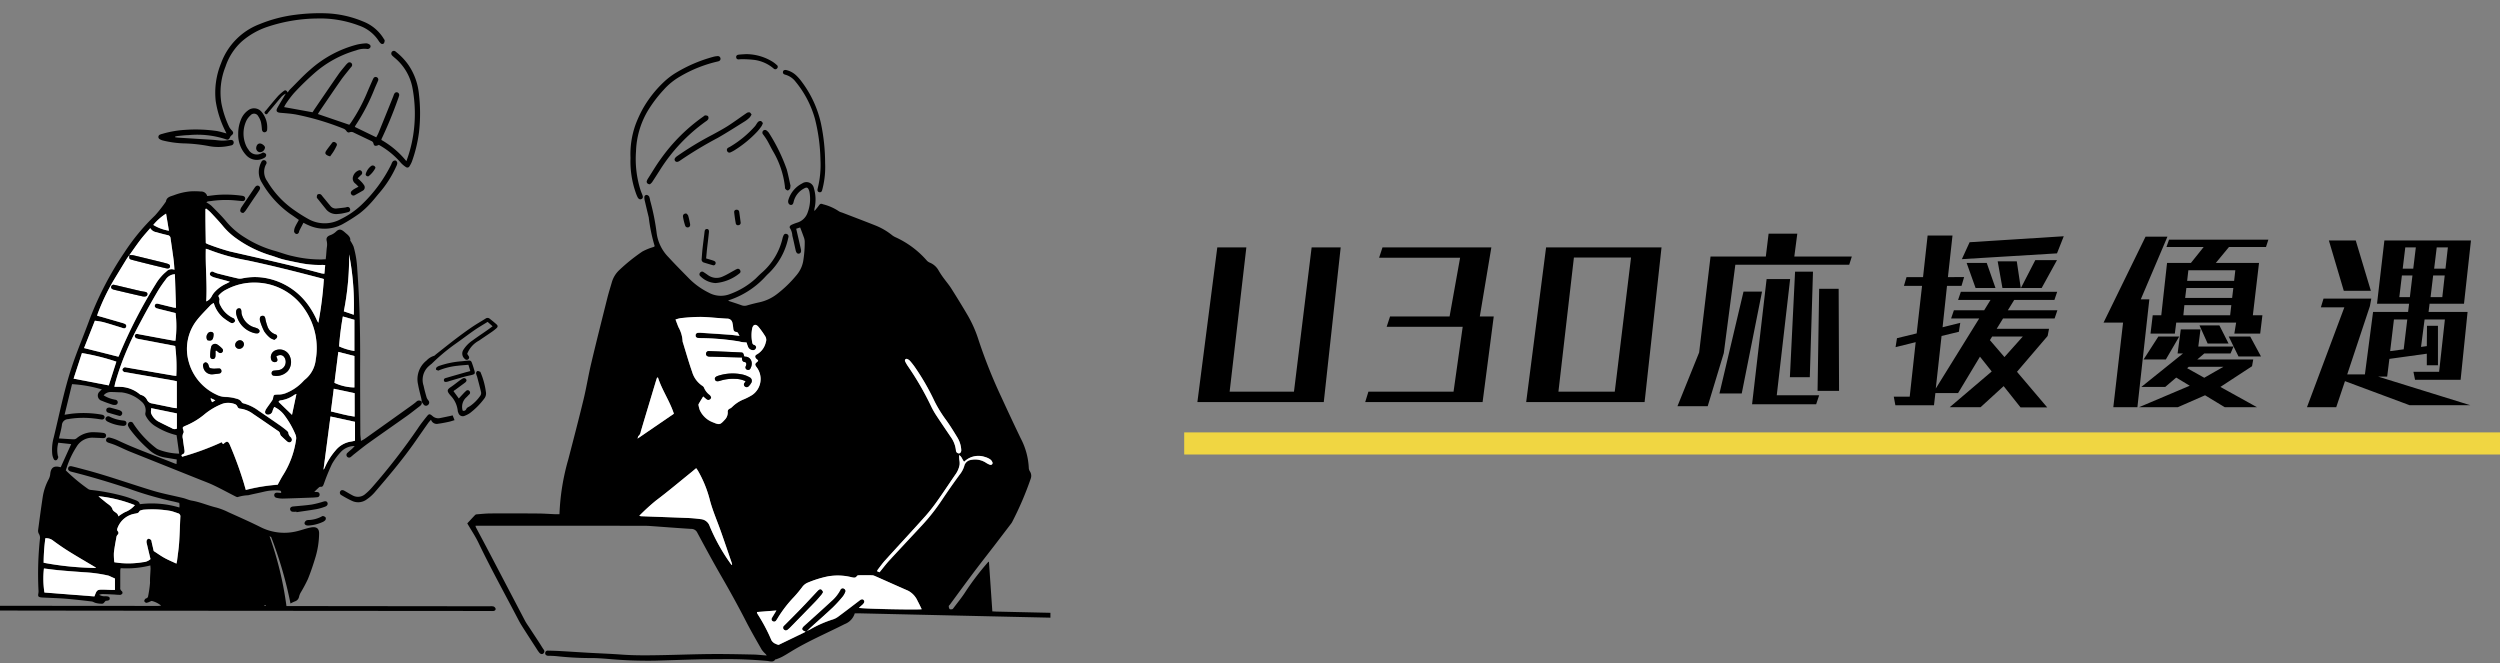 <svg xmlns="http://www.w3.org/2000/svg" xmlns:xlink="http://www.w3.org/1999/xlink" width="226.1" height="60" viewBox="0 0 226.1 60">
  <rect x="0" y="0" width="226.1" height="60" fill="#808080" stroke="none"/>
  <defs>
    <clipPath id="clip-path">
      <rect id="長方形_697" data-name="長方形 697" width="95" height="60" transform="translate(33 5742.622)" fill="#fff" stroke="#707070" stroke-width="1" opacity="0.353"/>
    </clipPath>
  </defs>
  <g id="グループ_2098" data-name="グループ 2098" transform="translate(-43.4 -4257.76)">
    <path id="パス_5201" data-name="パス 5201" d="M0,0H119" transform="translate(150.5 4297.866)" fill="none" stroke="#f0d642" stroke-width="2"/>
    <g id="グループ_2096" data-name="グループ 2096">
      <path id="パス_5200" data-name="パス 5200" d="M13.122.468l1.53-13.986H12.024l-1.6,13.05H4.608L6.12-13.518H3.492L1.692.468Zm14.364,0,1.008-7.74h-1.26l1.044-6.246H18.432l-.306.936h7.326L24.5-7.272H19.116l-.306.936h6.876L24.858-.468h-7.7l-.288.936Zm14.652,0,1.53-13.986H33.228L31.428.468Zm-2.7-.936H34.344l1.4-12.132h5.166ZM59.724-.54l-.036-9.234H57.924L57.78-.54ZM57.078-1.782l.288-9.54h-1.62l-.468,9.54ZM47.844.846,49.3-3.96l1.044-7.992h10.3l.234-.738h-5.2l.27-2.07H53.352L53.1-12.69h-5L47.07-4.014,45.108.846Zm9.81-.18.27-.81H54.09L55.3-10.656H53.172L51.858.666ZM50.922-.306l1.836-9.216H51.084L48.906-.306ZM79.434-12.978l.612-1.548-8.514.54-.7,1.53ZM78.048-9.846l1.386-2.52H77.472l-1.3,2.52Zm-1.89,0-.36-2.412H74.07L74.5-9.846Zm-2.286,0-.792-2.268H71.262l.81,2.268Zm4.68,10.8L75.816-2.268l2.772-3.24.126-.648H73.98l.576-.936h4.662l.252-.738H74.988l.576-.936H79.2l.252-.738H70.74l-.252.738h2.934l-.576.936H70.11l-.252.738H72.4L68.472-.756l.522-4.752,1.566-.378.126-.81-1.6.4.4-3.744h1.314l.234-.792H69.57l.414-3.762h-2.25l-.414,3.762H65.826l-.234.792H67.23l-.486,4.3-1.782.432-.126.81,1.818-.45-.54,4.932h-1.44l.144.774H68.31l.126-1.1h2.052l1.98-3.294L73.53-2.3l-.018.018L69.732.936h2.79L74.61-.972,76.14.954ZM74.682-3.6,73.368-5.13l.2-.324h2.772Zm23.13-2.124.2-1.656h-.864l.558-4.734H93.8l1.188-1.44h3.348l.216-.666H89.568l-.234.666H92.7l-1.152,1.44h-2.16L88.866-7.38h-.774l-.2,1.656h2.2l.126-.99h5.418l-.162.99Zm.072,2.07-.972-1.8H94.968l.882,1.8ZM94.95-4.824l-.828-1.638h-1.8l.738,1.638ZM97.524.936,94.212-.9l2.862-1.872.108-.612H92.124l.63-.54H95.13l.27-.63H92.214l.2-1.548H90.63l-.288,2.178h.486L87.066-.9h2.16l.99-.846,1.224.738L86.85.936h3.51l2.466-1.08L94.608.936Zm-10.818,0,1.08-9.756h-.774l2.412-5.67h-1.98l-3.8,7.776H85.41L84.528.936Zm2.574-4.32,1.206-2.07H88.6l-1.332,2.07Zm6.174-7.11H91.206l.108-.954h4.248Zm-.18,1.548H91.026l.108-.9h4.248Zm-.18,1.566h-4.23l.09-.918H95.2Zm-.612,4.662-1.728.99-1.548-.864.144-.126ZM107.82-9.594l-1.368-4.554h-2.43l1.35,4.554Zm9,10.35-8.352-2.592h.828l.2-1.6,3.384-.468v1.044h1.008V-6.426h-.99l-.018,1.836-.522.072L112.68-7h1.836l-.522,4.734h-2.322l.144.72h4.122l.63-6.138H113.04l.09-.738h3.114l.63-5.724h-7.83l-.666,5.724h2.9l-.09.738h-3.168l-.738,5.652h-1.6l2.052-6.174.126-.684h-4.32L103.3-8.1h2.124L102.042.936h2.646l.792-2.358L111.33.756Zm-2.25-12.348h-1.026l.234-1.926h1.008Zm-.288,2.574H113.22l.234-1.962H114.5Zm-2.628-2.574H110.7l.234-1.926h.954Zm-.306,2.574h-.954l.234-1.962h.954ZM110.79-4.3l-1.224.162L109.908-7h1.206Z" transform="translate(150 4293.653)"/>
      <g id="マスクグループ_16" data-name="マスクグループ 16" transform="translate(10.4 -1484.862)" clip-path="url(#clip-path)">
        <g id="グループ_2026" data-name="グループ 2026" transform="translate(24.383 5743.828)">
          <path id="パス_4874" data-name="パス 4874" d="M406.938,229.11a15.13,15.13,0,0,1-.54-2.608q-.184-.753-.36-1.509a1.224,1.224,0,0,1-.037-.325.2.2,0,0,1,.216-.2.328.328,0,0,1,.221.154,1.7,1.7,0,0,1,.086.351,20.346,20.346,0,0,1,.593,2.976,3.809,3.809,0,0,0,1.068,2.151c.608.664,1.245,1.3,1.875,1.945a6.627,6.627,0,0,0,1.758,1.26,2.266,2.266,0,0,0,1.968.113,6.93,6.93,0,0,0,2.29-1.392c.172-.17.34-.343.521-.5a5.881,5.881,0,0,0,1.9-3.133,1.284,1.284,0,0,1,.1-.278.211.211,0,0,1,.275-.115.229.229,0,0,1,.166.253.482.482,0,0,1-.023.1,6.235,6.235,0,0,1-1.753,3.19c-.155.139-.295.295-.438.447a7.758,7.758,0,0,1-3.105,1.976,1.56,1.56,0,0,0-.148.072c.422.14.823.265,1.218.409a.773.773,0,0,0,.509.012c.367-.107.74-.2,1.114-.282a3.979,3.979,0,0,0,1.559-.723,10.758,10.758,0,0,0,1.753-1.683,3.02,3.02,0,0,0,.24-.314,2.658,2.658,0,0,0,.423-1.128,10.5,10.5,0,0,0,.117-1.677,1.309,1.309,0,0,0-.089-.377c-.1-.277-.2-.549-.324-.866l-.357.118c.146.635.285,1.233.419,1.833.054.243,0,.372-.151.413s-.263-.062-.317-.295c-.1-.439-.189-.883-.3-1.319a1.489,1.489,0,0,0-.206-.677c-.087-.1-.016-.242.14-.313a4.426,4.426,0,0,1,.521-.2,1.419,1.419,0,0,0,.906-.848,3.509,3.509,0,0,0,.194-1.881.847.847,0,0,0-.041-.16c-.094-.284-.2-.341-.462-.191a1.829,1.829,0,0,0-.937,1.212c-.044.2-.119.283-.263.27s-.244-.153-.231-.342a.5.5,0,0,1,.026-.129,2.456,2.456,0,0,1,1.242-1.471.685.685,0,0,1,1.063.446,3.573,3.573,0,0,1,.057,1.8.527.527,0,0,0-.005.246c.123-.152.253-.3.367-.459.138-.191.193-.235.406-.147a4.522,4.522,0,0,1,1.433.632.882.882,0,0,0,.272.111c1.021.394,2.046.78,3.062,1.185a5.825,5.825,0,0,1,1.471.862,1.569,1.569,0,0,0,.278.173,8.333,8.333,0,0,1,2.883,2.142.815.815,0,0,0,.3.191,1.6,1.6,0,0,1,.756.7,7.374,7.374,0,0,0,.472.708c.218.3.465.587.664.9.516.818,1.024,1.642,1.512,2.476a11.167,11.167,0,0,1,.974,2.234,46.483,46.483,0,0,0,2.057,5.143q.852,1.859,1.736,3.7a6.347,6.347,0,0,1,.738,2.715.644.644,0,0,0,.11.3.734.734,0,0,1,.068.631,29.148,29.148,0,0,1-1.688,3.938,1.144,1.144,0,0,1-.13.19q-.719.944-1.439,1.886c-.529.688-1.065,1.37-1.592,2.06-.426.559-.844,1.124-1.262,1.689-.405.547-.807,1.1-1.21,1.646-.032.044-.1.088-.094.13a.427.427,0,0,0,.073.26c.042.044.158.033.236.019.045-.008.087-.064.119-.107.374-.5.779-.985,1.11-1.514a24.7,24.7,0,0,1,2-2.619.511.511,0,0,1,.093-.065l.308,4.5c.155.008.272.018.39.02q3.94.09,7.88.178,5.286.122,10.572.246a1.59,1.59,0,0,1,.229.014.172.172,0,0,1,.159.21.3.3,0,0,1-.152.181.626.626,0,0,1-.258.017q-5.582-.12-11.163-.242-5.877-.13-11.754-.265l-7.945-.182c-.13,0-.26,0-.4,0a1.508,1.508,0,0,1-.909.973c-1.611.817-3.279,1.523-4.827,2.466-.281.171-.559.347-.848.5a4.612,4.612,0,0,1-.51.213c-.029.012-.079,0-.092.021-.2.287-.469.159-.719.134a38.879,38.879,0,0,0-4.231-.158c-.723.006-1.445,0-2.167.02-1.258.031-2.516.077-3.774.112a39.574,39.574,0,0,1-4.231-.157c-.545-.043-1.093-.084-1.64-.078a28.722,28.722,0,0,1-3.047-.174c-.185-.017-.371-.022-.557-.032-.066,0-.132,0-.2,0-.163-.019-.26-.117-.245-.25a.222.222,0,0,1,.243-.217c.361.008.722.017,1.082.037.863.049,1.725.107,2.587.156.973.055,1.946.089,2.918.16,1.324.1,2.647.076,3.972.049,1.423-.029,2.845-.083,4.267-.094,1.247-.009,2.5.021,3.743.046.392.008.783.055,1.221.087a1.42,1.42,0,0,0-.083-.118,2.6,2.6,0,0,1-.367-.408c-.485-.849-.977-1.7-1.423-2.567-.728-1.42-1.5-2.813-2.3-4.195-.723-1.258-1.414-2.535-2.1-3.812a.591.591,0,0,0-.558-.349c-1.245-.076-2.488-.176-3.733-.264-.2-.014-.394-.018-.591-.018l-9.031-.007-5.78,0h-.364a.476.476,0,0,0,.018.123c.426.806.858,1.609,1.281,2.417q1.585,3.023,3.168,6.048c.128.242.293.464.443.694.288.442.579.882.867,1.324.126.193.241.393.371.583a.248.248,0,0,1-.006.355c-.1.1-.248.086-.373-.055a2.7,2.7,0,0,1-.227-.323c-.37-.572-.742-1.143-1.107-1.717-.183-.287-.37-.573-.528-.875-1.22-2.339-2.5-4.645-3.643-7.028-.283-.593-.656-1.142-1.014-1.757.218-.234.461-.5.709-.758a.244.244,0,0,1,.147-.06c.413-.031.826-.077,1.239-.08q2.118-.012,4.236.005c.547,0,1.093.043,1.64.065.117,0,.235,0,.366,0a20.567,20.567,0,0,1,.8-4.962c.469-1.81.944-3.619,1.383-5.437.263-1.09.437-2.2.7-3.293.464-1.959.958-3.91,1.447-5.862.118-.469.264-.931.4-1.4a2.418,2.418,0,0,1,.672-1.118,16.336,16.336,0,0,1,2.1-1.688,5.281,5.281,0,0,1,1.023-.413C406.866,229.153,406.892,229.135,406.938,229.11Zm13.641,34.839.115-.038c.1-.045.2-.082.3-.135a10.247,10.247,0,0,1,2.067-.912,1.63,1.63,0,0,0,.49-.258c.634-.469,1.261-.949,1.888-1.428.184-.14.306-.166.4-.064s.07.255-.109.419c-.1.092-.2.181-.325.288.49.1,5.463.19,5.683.121-.119-.24-.23-.488-.362-.725a1.916,1.916,0,0,0-.865-.945c-1.013-.44-2.02-.9-3.031-1.342a.668.668,0,0,0-.252-.056q-.574-.01-1.148,0c-.068,0-.171.019-.2.065-.122.2-.294.149-.466.117a5.1,5.1,0,0,0-2.205-.073,9.742,9.742,0,0,0-1.808.571,1.189,1.189,0,0,0-.455.365,10.951,10.951,0,0,1-.755.913,11.176,11.176,0,0,0-1.5,1.954,1.5,1.5,0,0,1-.129.191.213.213,0,0,1-.295.051.2.2,0,0,1-.079-.285c.051-.1.111-.189.167-.284l.242-.4-1.752.139c0,.04-.011.064,0,.081a1.206,1.206,0,0,0,.077.145,15.717,15.717,0,0,1,1.228,2.33.759.759,0,0,0,.3.284,1.679,1.679,0,0,0,.343.132c.767-.37,1.556-.749,2.343-1.131A.618.618,0,0,0,420.579,263.949ZM411.319,242.7c-.15.247-.288.469-.419.695a.206.206,0,0,0,0,.13,2.447,2.447,0,0,0,.109.412,2.122,2.122,0,0,0,1.2,1.108c.564.239.635.231,1.043-.221a.93.93,0,0,0,.283-.71.281.281,0,0,1,.16-.3.791.791,0,0,0,.219-.141,3.166,3.166,0,0,1,1.121-.729,5.5,5.5,0,0,0,.726-.382,1.756,1.756,0,0,0,.365-2.532c-.13-.19-.138-.273.027-.416s.169-.146,0-.289-.183-.331.008-.42a1.686,1.686,0,0,0,.815-1.1.6.6,0,0,0-.049-.541,7.672,7.672,0,0,0-.609-.856c-.252-.292-.49-.22-.575.158a3.347,3.347,0,0,0,.007,1.246.263.263,0,0,0,.194.236.215.215,0,0,1,.142.292.261.261,0,0,1-.286.175.477.477,0,0,1-.441-.339c-.055-.128-.091-.265-.121-.354-.157-.013-.282-.017-.406-.035-.108-.016-.213-.051-.32-.069a22.649,22.649,0,0,0-3.366-.289,2.664,2.664,0,0,1-.327-.02.208.208,0,0,1-.189-.231.215.215,0,0,1,.2-.226,1.321,1.321,0,0,1,.262-.007c.884.058,1.768.114,2.652.178.271.02.54.06.868.1-.129-.147-.111-.341-.311-.356s-.249-.142-.264-.314a3.428,3.428,0,0,0-.074-.488.464.464,0,0,0-.482-.4c-.8-.04-1.593-.141-2.391-.157a17.446,17.446,0,0,0-1.8.111,2.8,2.8,0,0,0-.476.126c.1.256.177.472.264.685a2.871,2.871,0,0,1,.377,1.28.379.379,0,0,0,.032.127c.274.882.525,1.773.831,2.644a2.276,2.276,0,0,0,.938,1.269.352.352,0,0,1,.143.174,1.545,1.545,0,0,0,.5.638c.14.126.169.257.083.368a.264.264,0,0,1-.382.016C411.514,242.874,411.436,242.8,411.319,242.7Zm-5.775,10.788a.994.994,0,0,0,.147.039c1.377.052,2.754.1,4.132.156a11.908,11.908,0,0,1,1.272.108.925.925,0,0,1,.817.638,16.946,16.946,0,0,0,1.948,3.467c.011.016.036.022.076.045a.92.92,0,0,0-.022-.165c-.331-.967-.658-1.935-1-2.9s-.749-1.878-1-2.86a10.438,10.438,0,0,0-1.072-2.615c-.041-.072-.095-.136-.152-.218-.138.116-.253.216-.372.312-1.092.881-2.165,1.788-3.286,2.631A19.2,19.2,0,0,0,405.543,253.484Zm1.69-12.5-.084,0c-.033.1-.067.2-.1.3q-.267.883-.532,1.768c-.281.937-.565,1.872-.84,2.811a.615.615,0,0,1-.206.4c-.049.034-.053.136-.088.239l3.286-2.25C408.3,243.123,407.6,242.13,407.234,240.988Zm20.038,17.606c.281-.341.531-.674.812-.979,1.018-1.107,2.045-2.2,3.069-3.3a17.924,17.924,0,0,0,1.784-2.28q.758-1.138,1.568-2.24a2.347,2.347,0,0,0,.433-.8.72.72,0,0,1,.618-.554,1.8,1.8,0,0,1,1.35.26,1.679,1.679,0,0,0,.349.177.172.172,0,0,0,.218-.245.573.573,0,0,0-.2-.249,1.52,1.52,0,0,0-.445-.2,1.824,1.824,0,0,0-1.9.424c-.177-.188-.209-.465-.45-.6a2.385,2.385,0,0,0,.018.452,1.565,1.565,0,0,1,.019.422,2.129,2.129,0,0,1-.334.817c-.538.776-1.054,1.568-1.6,2.338a16.425,16.425,0,0,1-1.13,1.455c-1.215,1.358-2.456,2.691-3.678,4.042-.249.275-.463.583-.69.878-.017.022-.009.062-.014.11Zm7.39-11.04a2.406,2.406,0,0,0-.353-1.149c-.328-.545-.662-1.089-1.035-1.6a11.486,11.486,0,0,1-1.033-1.68,21.352,21.352,0,0,0-1.809-3.135c-.128-.177-.264-.35-.409-.514a.672.672,0,0,0-.24-.165.149.149,0,0,0-.2.2,3.178,3.178,0,0,0,.262.456,26.532,26.532,0,0,1,2.106,3.647,7.262,7.262,0,0,0,.438.773c.433.66.878,1.313,1.321,1.967a2.527,2.527,0,0,1,.466,1.182.38.38,0,0,0,.069.214.324.324,0,0,0,.22.1.258.258,0,0,0,.165-.132A.389.389,0,0,0,434.661,247.554Z" transform="translate(-339.108 -208.045)"/>
          <path id="パス_4875" data-name="パス 4875" d="M64.967,248.446c.047.195-.063.306-.2.411-.369.276-.725.57-1.1.837-1.171.833-2.352,1.65-3.52,2.486-.454.325-.886.681-1.326,1.025-.086.067-.163.149-.252.211a.239.239,0,0,1-.352-.014.249.249,0,0,1,.044-.352c.143-.136.3-.259.444-.392.061-.055.113-.121.2-.218a1.689,1.689,0,0,0-1.249.535,5.748,5.748,0,0,0-.8,1.085,18.177,18.177,0,0,0-.737,1.8c-.06.158-.1.291-.3.267a.2.2,0,0,0-.139.051c-.137.122-.267.252-.431.408.1.006.182.009.261.016a.217.217,0,0,1,.224.234.221.221,0,0,1-.225.235c-.131.013-.262.026-.393.031-.907.033-1.815.069-2.722.091a2.279,2.279,0,0,1-.552-.068.247.247,0,0,1-.208-.288c.025-.13.127-.19.3-.178.106.008.212.018.318.028.034-.2-.081-.217-.208-.225a4.356,4.356,0,0,0-1.3.1c-.489.118-.984.212-1.473.331a3.589,3.589,0,0,0-.929.159c-.059.031-.182-.037-.266-.079-.643-.327-1.277-.675-1.928-.984-.474-.225-.971-.4-1.459-.6q-3.046-1.218-6.092-2.437c-.426-.172-.838-.38-1.26-.561-.21-.09-.429-.162-.647-.232s-.3-.161-.259-.311.166-.215.373-.16a3.723,3.723,0,0,1,.649.226c1.674.8,3.425,1.4,5.14,2.092.05.021.1.034.2.066l.023-.414c-.368-.061-.7-.118-1.034-.172a2.787,2.787,0,0,1-1.56-.783,11.77,11.77,0,0,1-1.626-1.766,1.841,1.841,0,0,1-.167-.283.281.281,0,0,1,.106-.374.257.257,0,0,1,.354.137,9.082,9.082,0,0,0,2,2.17,1.051,1.051,0,0,0,.278.173,5.541,5.541,0,0,0,1.866.37l-.233-1.67a6.264,6.264,0,0,1-1.822-.752,2.364,2.364,0,0,1-.982-1.034.418.418,0,0,1-.014-.253,1.024,1.024,0,0,0-.366-1.009,3.257,3.257,0,0,0-1.816-.828c-.317,0-.634-.032-.951-.027a.81.81,0,0,0-.644.3,2.668,2.668,0,0,0,.913.366c.061.022.13.023.192.042a.234.234,0,0,1-.052.458.7.7,0,0,1-.26-.022c-.321-.109-.644-.214-.954-.35a.489.489,0,0,1-.2-.844,1.879,1.879,0,0,1,.2-.184,11.8,11.8,0,0,0-2.7-.478l-.675,2.767c.253-.038.465-.072.678-.1a9.609,9.609,0,0,1,2.682.089l.032.006c.171.044.253.141.218.272s-.147.179-.281.16c-.217-.03-.433-.069-.65-.089a8.245,8.245,0,0,0-2.193.029c-.054.009-.107.023-.161.029a.581.581,0,0,0-.569.561c-.057.389-.17.77-.266,1.185.465.029.9.062,1.332.078a.41.41,0,0,0,.266-.091,2.315,2.315,0,0,1,1.676-.546,6.654,6.654,0,0,1,.719.056c.206.026.3.143.263.3-.029.14-.129.186-.336.173-.273-.017-.546-.025-.819-.036a1.655,1.655,0,0,0-1.51.823,7.91,7.91,0,0,0-.887,1.872c-.028.083-.053.167-.083.261a15.739,15.739,0,0,0,2.036,1.694.61.61,0,0,0,.277.079,18.7,18.7,0,0,1,3.026.584c.315.091.623.207.93.322.194.072.387.157.424.378a8.722,8.722,0,0,1,3.579.3c.005-.092.013-.154.011-.217s-.012-.108-.023-.2c-.227-.053-.457-.116-.69-.161a31.87,31.87,0,0,1-3.9-1.139c-1.694-.56-3.4-1.074-5.132-1.511-.032-.008-.064-.016-.095-.027-.182-.063-.257-.164-.229-.307s.14-.208.337-.162c.383.09.763.194,1.144.295,2.086.55,4.116,1.282,6.179,1.907.9.272,1.827.441,2.74.665.265.065.517.19.784.235.767.129,1.477.453,2.231.629a5.921,5.921,0,0,1,1.069.415c.978.442,1.961.874,2.921,1.354a4.739,4.739,0,0,0,3.353.352c.4-.1.793-.251,1.2-.325s.748.011.737.561a7.8,7.8,0,0,1-.315,2.084c-.205.684-.431,1.365-.7,2.027a13.2,13.2,0,0,1-.65,1.218,1.416,1.416,0,0,0-.144.356.554.554,0,0,1-.389.445,3.535,3.535,0,0,0-.39.189,36.388,36.388,0,0,0-1.739-5.988c-.011-.031-.066-.047-.158-.109a30.959,30.959,0,0,1,1.531,6.327h.441l17.964.02a.993.993,0,0,1,.325.017.317.317,0,0,1,.185.193c.022.118-.065.2-.194.216-.087.008-.175.005-.262,0q-17.094-.013-34.188-.027-9.114-.009-18.227-.029c-.131,0-.263,0-.394-.01a.2.2,0,0,1,0-.4c.119-.011.24-.012.36-.011l22.267.018a1.909,1.909,0,0,0,.389-.027,2.121,2.121,0,0,0-.83-.418c-.058-.016-.137.042-.206.067a1.034,1.034,0,0,1-.3.1.259.259,0,0,1-.183-.144c-.021-.048.028-.143.072-.2s.118-.055.169-.094a.219.219,0,0,0,.094-.124,10.539,10.539,0,0,0,.182-1.256c-.017-.415.032-.834.047-1.251,0-.1-.011-.193-.018-.313a8.754,8.754,0,0,1-2.682.248,1.1,1.1,0,0,0-.041.211c0,.518,0,1.035,0,1.553a.314.314,0,0,0,.137.309.211.211,0,0,1,.061.2.276.276,0,0,1-.191.139,4.365,4.365,0,0,1-.49-.027c-.382-.019-.765-.037-1.147-.047a1.275,1.275,0,0,0-.28.07.974.974,0,0,0,.6.127c.267.021.349.06.358.2s-.076.2-.365.215c-.011,0-.022,0,0,0-.109.105-.191.252-.286.261a2.079,2.079,0,0,1-.6-.063c-.135-.027-.258-.125-.392-.14-.793-.093-1.586-.187-2.382-.251-.654-.053-1.312-.065-1.968-.1a2.144,2.144,0,0,1-.262-.022c-.193-.033-.239-.1-.211-.292a1.309,1.309,0,0,0,.028-.258,30.1,30.1,0,0,1,.124-4.717.663.663,0,0,0-.09-.47.549.549,0,0,1-.072-.346c.135-1.025.272-2.05.429-3.072a5.039,5.039,0,0,1,.525-1.523,1.3,1.3,0,0,0,.141-.466c.051-.575.325-.782.876-.635a.519.519,0,0,0,.073.011l.947-2.089-1.166-.126a2.5,2.5,0,0,0-.047,1.153c0,.053.055.111.042.156a.481.481,0,0,1-.123.243.183.183,0,0,1-.282-.068,1.362,1.362,0,0,1-.134-.429,4.1,4.1,0,0,1,.131-1.533c.526-2.159.953-4.346,1.658-6.454.481-1.438,1.081-2.835,1.6-4.261a29.564,29.564,0,0,1,3.132-6.013,18.907,18.907,0,0,1,2.769-3.344,12.466,12.466,0,0,0,.988-1.26c.068-.426.429-.463.741-.58a5.511,5.511,0,0,1,1.531-.346,6.609,6.609,0,0,1,.88.017.56.56,0,0,1,.581.41c.3-.035.576-.072.857-.1a10.512,10.512,0,0,1,2.227.066.763.763,0,0,1,.192.039.224.224,0,0,1,.155.26.213.213,0,0,1-.231.191c-.164-.008-.327-.029-.49-.043a9.344,9.344,0,0,0-2.357.038c-.15.025-.326.007-.425.121a2.736,2.736,0,0,1,.443.3c.448.451.908.9,1.313,1.384a6.819,6.819,0,0,0,1.733,1.5,9.955,9.955,0,0,0,2.564,1.164c.591.158,1.164.394,1.761.515a10.761,10.761,0,0,0,2.6.3c.117-.005.235-.013.376-.02.014-.131.028-.237.037-.343.021-.241.034-.483.064-.724a1.507,1.507,0,0,0-.01-.584c-.074-.284.056-.431.34-.533a1.414,1.414,0,0,0,.486-.3c.236-.225.4-.262.661-.072.107.077.2.168.3.251.225.182.389.392.337.616a3.39,3.39,0,0,1,.3.534,8.735,8.735,0,0,1,.336,2.049c.207,2.747.273,5.5.262,8.254-.009,2.192.008,4.384.017,6.576,0,.215.033.43.056.713.163-.093.268-.141.36-.207q2.064-1.468,4.125-2.94c.178-.127.357-.257.523-.4a.327.327,0,0,1,.493,0Zm-26.429-13.28c-.083.116-.174.227-.248.348-.419.684-.837,1.369-1.248,2.057a19.141,19.141,0,0,0-1.356,2.856c-.027.069-.043.142-.07.229.11.029.2.052.3.079q1.024.3,2.047.592a.88.88,0,0,1,.181.076.2.2,0,0,1,.1.252.188.188,0,0,1-.231.135,2.278,2.278,0,0,1-.25-.077c-.533-.163-1.064-.335-1.6-.483a6.946,6.946,0,0,0-.75-.122l-.978,2.472,3.109.784a1.146,1.146,0,0,0,.062-.124,44.032,44.032,0,0,1,3.308-6.445,4.232,4.232,0,0,1,.482-.666,3.532,3.532,0,0,1,.471-.457.654.654,0,0,1,.745-.171c-.027-.328-.039-.613-.077-.895-.086-.654-.187-1.307-.277-1.96a.3.3,0,0,0-.268-.279c-.341-.077-.679-.169-1.015-.265a.767.767,0,0,1-.551-.369c-.309.363-.607.684-.871,1.03-.353.461-.68.942-1.018,1.414ZM46.16,239.5a1.96,1.96,0,0,0-.275.2c-.433.466-.9.908-1.282,1.411a4.225,4.225,0,0,0-.712,3.7,4.605,4.605,0,0,0,2.532,3,1.876,1.876,0,0,0,.813.205,3.56,3.56,0,0,1,1,.161.687.687,0,0,1,.45.306.247.247,0,0,0,.149.107,3.978,3.978,0,0,1,1.381.669q.967.654,1.925,1.322c.207.144.408.3.6.458.073.06.164.151.167.231a.612.612,0,0,0,.219.387c.132.151.136.31.022.408s-.239.077-.381-.049c-.164-.146-.326-.294-.482-.448a.352.352,0,0,1-.119-.187.389.389,0,0,0-.215-.307c-.742-.507-1.479-1.022-2.227-1.521a2.431,2.431,0,0,0-1.173-.479.279.279,0,0,1-.249-.182.41.41,0,0,0-.18-.208,1.666,1.666,0,0,0-1.151-.062,5.985,5.985,0,0,0-1.588.912,6.624,6.624,0,0,1-1.808,1.1.232.232,0,0,0-.03.013c-.213.1-.215.121-.143.351.025.08.061.2.025.248a.714.714,0,0,0-.063.541q.064.507.145,1.012c.029.178.021.331-.176.408-.125.049-.09.125-.027.211a24.636,24.636,0,0,0,3.579-1.314.734.734,0,0,0,.067.122.327.327,0,0,0,.075.048c.308-.3.444-.276.6.1a33.935,33.935,0,0,1,1.237,3.374l.195.676a16.173,16.173,0,0,1,2.883-.472c.159-.287.3-.563.457-.822a8.181,8.181,0,0,0,1.2-3.221.825.825,0,0,0-.044-.481,8.107,8.107,0,0,0-1.072-1.848,2.534,2.534,0,0,0-.851-.666,2.355,2.355,0,0,0-.155.362.407.407,0,0,1-.47.334.231.231,0,0,1-.2-.29.828.828,0,0,1,.125-.265c.154-.228.319-.447.474-.674a.633.633,0,0,0,.112-.23c.061-.342.058-.333.413-.354a1.881,1.881,0,0,0,.673-.1,4.331,4.331,0,0,0,1.651-1.106,1.666,1.666,0,0,1,.215-.2,2.663,2.663,0,0,0,.913-1.745A6.17,6.17,0,0,0,54.4,240.1a5.429,5.429,0,0,0-4.431-2.436,5.324,5.324,0,0,0-2.655.62,2.116,2.116,0,0,0-.735.576c.044.144.127.266.1.359a.7.7,0,0,0,.1.535,2.369,2.369,0,0,0,1.073,1.077c.059.029.137.047.168.1.044.067.091.174.066.232a.337.337,0,0,1-.211.164.368.368,0,0,1-.246-.065,5.16,5.16,0,0,1-.645-.449A2.764,2.764,0,0,1,46.16,239.5Zm-3.514-2.6a1.048,1.048,0,0,0-.83.48,11.567,11.567,0,0,0-.757,1.115c-.481.826-.951,1.659-1.4,2.5-.413.775-.831,1.551-1.177,2.357a24.116,24.116,0,0,0-1.23,3.374c-.027.1-.044.207-.075.355.172,0,.3-.007.43,0a2.889,2.889,0,0,1,1.823.638.429.429,0,0,0,.167.1.831.831,0,0,1,.537.455.585.585,0,0,0,.463.314c.654.131,1.307.268,1.961.4a2.453,2.453,0,0,0,.265.024v-2.435c-.171-.035-.319-.068-.468-.094l-4.137-.719c-.065-.011-.145,0-.19-.038-.062-.049-.144-.143-.132-.2a.348.348,0,0,1,.179-.2c.058-.029.149,0,.224.016l4.138.712c.112.019.226.027.338.04a14.987,14.987,0,0,0-.1-2.7c-.049-.013-.1-.03-.155-.04q-1.514-.288-3.028-.576a1.348,1.348,0,0,1-.375-.1.275.275,0,0,1-.1-.219c.005-.111.1-.165.211-.162a.846.846,0,0,1,.129.024q1.548.287,3.1.573a2.069,2.069,0,0,0,.241.017,10.179,10.179,0,0,0,.012-2.5l-.593-.148c-.361-.09-.724-.171-1.081-.273-.171-.049-.235-.171-.2-.292s.143-.164.325-.119c.446.11.892.22,1.338.327a2.233,2.233,0,0,0,.249.028C42.715,238.913,42.681,237.915,42.646,236.9Zm.141,26.174c.031-.147.056-.23.066-.314.064-.524.146-1.047.181-1.574.053-.779.07-1.561.109-2.341a.28.28,0,0,0-.207-.324c-.219-.069-.433-.156-.655-.209a9.607,9.607,0,0,0-2.418-.12,1.087,1.087,0,0,0-.288.062c-.049.015-.116.042-.133.082-.073.174-.223.179-.375.215a2.023,2.023,0,0,0-1.582,1.243c-.045.12-.109.235.012.363a.217.217,0,0,1-.023.3.408.408,0,0,0-.1.163c-.088.5-.188.993-.243,1.493a5.161,5.161,0,0,0,.044.839c.2.024.412.057.628.076a8.039,8.039,0,0,0,1.962-.086,1.115,1.115,0,0,0,.679-.277c-.118-.491-.23-.95-.336-1.41a.529.529,0,0,1-.014-.26c.022-.071.1-.169.159-.173a.35.35,0,0,1,.239.113c.046.048.045.143.062.218.064.277.128.555.18.781.354.229.654.446.975.624S42.392,262.892,42.787,263.077Zm2.693-23.715a1.007,1.007,0,0,0,.489-.462,1.759,1.759,0,0,1,.326-.45,3.183,3.183,0,0,1,.991-.694c.1-.046.189-.1.33-.17-.134-.042-.215-.069-.3-.092-.369-.1-.74-.2-1.108-.3a1.12,1.12,0,0,1-.3-.138.2.2,0,0,1-.074-.288.2.2,0,0,1,.282-.082,2.548,2.548,0,0,0,.4.153c.615.157,1.23.311,1.848.451a.992.992,0,0,0,.388-.015,5.484,5.484,0,0,1,2.283.009,6.068,6.068,0,0,1,3.519,2.213,7.537,7.537,0,0,1,.937,1.586c.027.062.067.118.122.212a33.2,33.2,0,0,0,.5-3.958c-.081-.025-.132-.042-.184-.056-2.254-.589-4.511-1.165-6.792-1.642a18.393,18.393,0,0,1-3.5-.984,1.891,1.891,0,0,0-.2-.055C45.393,236.19,45.574,237.746,45.48,239.363Zm-10.113,26.68.073-.191c.14-.362.218-.424.605-.427.273,0,.546.016.819.024.116,0,.231,0,.361,0v-1.027l-.418-.189a1.053,1.053,0,0,0-.178-.076,12.888,12.888,0,0,0-2.14-.3c-.753-.052-1.5-.108-2.256-.176-.478-.043-.954-.111-1.431-.168a8.251,8.251,0,0,0,.044,2.173Zm20.874-29.96a2.417,2.417,0,0,0-.249-.021,8.855,8.855,0,0,1-1.959-.159c-.535-.108-1.073-.208-1.6-.342-.391-.1-.767-.261-1.156-.371a10.621,10.621,0,0,1-3.077-1.527,6.218,6.218,0,0,1-1.246-1.166c-.346-.412-.716-.8-1.084-1.195a4.394,4.394,0,0,0-.388-.332l-.069.031c-.011,1.028.013,2.056.03,3.083a1.409,1.409,0,0,0,.189.1,20.938,20.938,0,0,0,1.992.659c2.761.635,5.53,1.237,8.265,1.979a2.1,2.1,0,0,0,.279.035ZM33.483,246.345l3.182.612.688-2.148a20.154,20.154,0,0,0-3.114-.777Zm25.451,3.906-2.218-.485-.633,4.811a.578.578,0,0,0,.124-.2,5.9,5.9,0,0,1,.961-1.528,2.234,2.234,0,0,1,1.42-.816c.116-.018.231-.049.345-.073Zm-28,10.53A17.128,17.128,0,0,0,30.776,263a27.732,27.732,0,0,0,4.738.472.387.387,0,0,0-.067-.069c-.771-.46-1.549-.907-2.312-1.381-.51-.317-1.008-.657-1.491-1.015A1,1,0,0,0,30.931,260.782Zm26.143-14.055a4.45,4.45,0,0,0,1.807.419V244.3l-1.457-.374Zm1.828.935-1.887-.4-.263,2.052c.735.172,1.422.368,2.15.47Zm-1.408-4.232a5.238,5.238,0,0,0,1.386.412v-2.823l-1.046-.3A26.759,26.759,0,0,0,57.494,243.429ZM40.5,249.014c0,.188-.053.376.011.5a1.474,1.474,0,0,0,.623.7c.409.207.819.413,1.232.611a.459.459,0,0,0,.46.039v-1.376Zm18.323-8.444a24.339,24.339,0,0,0-.422-5.458,25.383,25.383,0,0,1-.481,5.148Zm-21.3,18.236a4.917,4.917,0,0,1,.595-.383,2.213,2.213,0,0,0,.907-.635,12.343,12.343,0,0,0-3.293-.81c.206.2.433.362.646.544s.519.316.615.621S37.5,258.44,37.529,258.806Zm15.71-9.181.4-1.9c-.088.038-.138.056-.184.081a2.728,2.728,0,0,1-1.291.51c-.057,0-.113.1-.146.125ZM42.107,232.968l-.259-1.546a4.835,4.835,0,0,0-1.157,1.023A3.94,3.94,0,0,0,42.107,232.968Zm4.2,15.346-.384-.189-.046.04.134.315Zm4.442,18.559,0,.025.128-.006v-.019Z" transform="translate(-18.212 -213.308)"/>
          <path id="パス_4876" data-name="パス 4876" d="M268.765,142.855a11.833,11.833,0,0,0,.608-2.3,12.662,12.662,0,0,0-.043-4.241,4.647,4.647,0,0,0-1.588-2.778c-.083-.072-.17-.14-.246-.219a.254.254,0,0,1-.042-.354.231.231,0,0,1,.351-.008,5.562,5.562,0,0,1,1.136,1.184,5.622,5.622,0,0,1,.955,2.607,15,15,0,0,1,.01,3.494,12.46,12.46,0,0,1-.643,2.657,2.33,2.33,0,0,1-.212.408.215.215,0,0,1-.311.094,2.336,2.336,0,0,1-.47-.39,7.2,7.2,0,0,0-1.995-1.627c-.039.017-.085.041-.134.057-.2.064-.3.027-.349-.165a.312.312,0,0,0-.19-.239c-.524-.249-1.046-.5-1.571-.75a.446.446,0,0,0-.4-.044c-.121.054-.221-.01-.3-.129a.546.546,0,0,0-.243-.194,24.157,24.157,0,0,0-4.3-1.282c-.472-.086-.955-.115-1.434-.158-.319-.029-.41-.17-.249-.456.231-.411.479-.812.754-1.274a1.258,1.258,0,0,0-.472.377c-.361.428-.718.861-1.081,1.287-.078.091-.15.283-.3.165-.173-.136.013-.253.093-.352.347-.426.695-.851,1.059-1.262a4.129,4.129,0,0,1,.517-.454c.125-.1.245-.086.357.141a2.127,2.127,0,0,1,.193-.27c.608-.6,1.188-1.239,1.836-1.794a10.229,10.229,0,0,1,4.249-2.277,4.87,4.87,0,0,1,.81-.111.552.552,0,0,1,.3.1.2.2,0,0,1,.07.29.3.3,0,0,1-.237.124,2.05,2.05,0,0,0-1.03.121,9.806,9.806,0,0,0-3.778,2.063,24.684,24.684,0,0,0-1.838,1.792,9.247,9.247,0,0,0-.752,1,2.078,2.078,0,0,0-.146.278l2.571.466c.061-.094.141-.223.226-.348.707-1.034,1.411-2.071,2.126-3.1.2-.288.434-.552.655-.825a1.424,1.424,0,0,1,.161-.165.236.236,0,0,1,.352.315c-.032.044-.073.082-.107.125-.285.363-.586.714-.85,1.091-.618.882-1.219,1.776-1.826,2.666-.085.125-.163.254-.259.4l2.845.972c.049-.064.111-.138.164-.218a15.366,15.366,0,0,0,1.424-2.637c.156-.376.322-.747.485-1.12.031-.07.063-.141.1-.208a.227.227,0,0,1,.3-.122.235.235,0,0,1,.123.329c-.1.245-.214.482-.314.727a17.877,17.877,0,0,1-1.714,3.3,1.03,1.03,0,0,0-.068.144l1.936.938a4.072,4.072,0,0,0,.193-.368q.677-1.665,1.347-3.333c.025-.061.04-.126.068-.186.071-.155.184-.216.309-.174a.247.247,0,0,1,.144.323,3.4,3.4,0,0,1-.117.343,37.405,37.405,0,0,1-1.459,3.536.529.529,0,0,0-.018.1A7.917,7.917,0,0,1,268.765,142.855Z" transform="translate(-223.395 -129.485)"/>
          <path id="パス_4877" data-name="パス 4877" d="M187.373,123.679c.08.011.159.028.239.033,1.059.068,2.118.134,3.177.2.284.019.566.067.849.073a4.391,4.391,0,0,0,.681-.058c.185-.025.3.019.343.16a.263.263,0,0,1-.234.331,4.656,4.656,0,0,1-1.956.069,14.061,14.061,0,0,0-2.36-.254,9.149,9.149,0,0,1-1.848-.261.967.967,0,0,1-.3-.13.226.226,0,0,1,.037-.4,1.09,1.09,0,0,1,.217-.071,9.169,9.169,0,0,1,2.032-.358,13.333,13.333,0,0,1,2.881.1c.287.046.567.139.886.22l-.105-.216a9.116,9.116,0,0,1-.87-2.722,7.014,7.014,0,0,1,.483-3.4,5.967,5.967,0,0,1,3.465-3.537,12.675,12.675,0,0,1,3.26-.856,17.192,17.192,0,0,1,2.718-.134,9.511,9.511,0,0,1,3.412.744,3.764,3.764,0,0,1,1.878,1.587c.022.038.068.076.065.111a.528.528,0,0,1-.064.267.2.2,0,0,1-.294.007,1.03,1.03,0,0,1-.186-.228,3.449,3.449,0,0,0-1.79-1.382,9.9,9.9,0,0,0-3.8-.635,14.633,14.633,0,0,0-4.51.768,6.868,6.868,0,0,0-2.267,1.3,5.338,5.338,0,0,0-1.488,2.3,6.229,6.229,0,0,0-.364,3.306,8.779,8.779,0,0,0,.7,2.125,1.4,1.4,0,0,0,.253.335c.155.166.147.29-.034.431a.436.436,0,0,0-.131.159c-.1.22-.183.284-.4.194a8.223,8.223,0,0,0-3.366-.369c-.338.006-.676.051-1.013.083a1.272,1.272,0,0,0-.2.053Z" transform="translate(-162.918 -112.472)"/>
          <path id="パス_4878" data-name="パス 4878" d="M256.26,214.591c-.132.255-.254.485-.37.718-.024.048-.02.11-.045.157-.057.108-.158.177-.27.123a.309.309,0,0,1-.163-.212,1.017,1.017,0,0,1,.094-.411c.093-.208.214-.4.339-.633-.257-.178-.5-.356-.757-.524a8.924,8.924,0,0,1-2.589-2.853,1.8,1.8,0,0,1-.223-1.4,2.1,2.1,0,0,1,.191-.487.235.235,0,0,1,.335-.111.231.231,0,0,1,.078.342,1.427,1.427,0,0,0,.106,1.529,8.373,8.373,0,0,0,2.4,2.588,14.521,14.521,0,0,0,1.332.841,3,3,0,0,0,2.923,0A7.427,7.427,0,0,0,261.475,213a12.941,12.941,0,0,0,2.743-3.716.7.7,0,0,1,.139-.257.3.3,0,0,1,.258-.061.294.294,0,0,1,.134.228.842.842,0,0,1-.1.309,9.951,9.951,0,0,1-1.583,2.456c-.253.3-.5.618-.77.9a7.43,7.43,0,0,1-.965.89,15.567,15.567,0,0,1-1.583.995,3.466,3.466,0,0,1-3.072.048C256.553,214.747,256.439,214.679,256.26,214.591Z" transform="translate(-220.2 -195.649)"/>
          <path id="パス_4879" data-name="パス 4879" d="M497.823,149.787a7.919,7.919,0,0,1,.457-3.025,11.112,11.112,0,0,1,.644-1.405,10.316,10.316,0,0,1,2-2.522,6.413,6.413,0,0,1,1-.749,13.142,13.142,0,0,1,3.338-1.434,1.871,1.871,0,0,1,.419-.075.238.238,0,0,1,.28.215c.012.134-.069.227-.236.264a11.981,11.981,0,0,0-3.459,1.384,5.94,5.94,0,0,0-1.445,1.184,11.781,11.781,0,0,0-1.481,1.973,7.673,7.673,0,0,0-1.019,3.58,9.361,9.361,0,0,0,.408,3.52c.051.145.11.287.166.43.076.195.055.3-.074.371s-.268.018-.364-.174a3.361,3.361,0,0,1-.172-.428A8.528,8.528,0,0,1,497.823,149.787Z" transform="translate(-432.182 -136.706)"/>
          <path id="パス_4880" data-name="パス 4880" d="M315.978,375.906l.173.433c-.188.055-.359.116-.535.153-.31.066-.621.13-.935.169a.542.542,0,0,1-.658-.366c-.1.12-.193.212-.266.316-.4.565-.793,1.134-1.189,1.7-1.128,1.614-2.4,3.111-3.678,4.6a3.757,3.757,0,0,1-.665.583,1.292,1.292,0,0,1-1.339.149,9.078,9.078,0,0,1-.951-.513.246.246,0,0,1-.118-.359c.078-.121.208-.14.375-.046.238.134.47.281.713.406A1,1,0,0,0,308.1,383a4.971,4.971,0,0,0,.564-.55,56.344,56.344,0,0,0,4.16-5.355c.258-.394.554-.765.849-1.132.177-.219.255-.189.476-.005a.776.776,0,0,0,.652.2c.322-.063.642-.133.963-.2C315.823,375.946,315.884,375.929,315.978,375.906Z" transform="translate(-266.425 -339.546)"/>
          <path id="パス_4881" data-name="パス 4881" d="M357.538,320.112c-.015-.105-.022-.212-.045-.316-.1-.418-.218-.83-.289-1.251a2.141,2.141,0,0,1,.766-2.183,1.516,1.516,0,0,1,.655-.416c.076-.014.139-.1.208-.153.551-.433,1.1-.873,1.655-1.3.506-.384,1.017-.763,1.541-1.122.415-.284.853-.535,1.279-.8a.293.293,0,0,1,.366.006c.214.17.429.341.631.525.123.113.118.221-.011.338a4.182,4.182,0,0,1-.439.344c-.378.263-.763.514-1.14.778a2.294,2.294,0,0,0-1.071,1.2c.029.044.083.124.134.206a.2.2,0,0,1-.024.27.21.21,0,0,1-.3,0,.626.626,0,0,1-.159-.837,2.9,2.9,0,0,1,.818-.843c.441-.324.9-.626,1.348-.94.151-.106.3-.217.481-.35l-.45-.4c-.413.258-.821.491-1.206.759-.621.431-1.22.893-1.84,1.325a17.465,17.465,0,0,0-2.009,1.7,4.283,4.283,0,0,0-.347.294,1.664,1.664,0,0,0-.385,1.711c.071.355.17.7.271,1.053a.993.993,0,0,0,.165.273.273.273,0,0,1-.045.4.262.262,0,0,1-.4-.05c-.059-.075-.111-.155-.167-.234Z" transform="translate(-310.774 -284.964)"/>
          <path id="パス_4882" data-name="パス 4882" d="M602.4,158.084a7.921,7.921,0,0,1-.21,2.22c-.022.085-.04.172-.068.255a.2.2,0,0,1-.247.164c-.143-.033-.185-.14-.16-.278.008-.043.016-.087.028-.129a8.738,8.738,0,0,0,.235-2.522,16.383,16.383,0,0,0-.493-3.689,9.168,9.168,0,0,0-1.75-3.369,1.751,1.751,0,0,0-.933-.639c-.146-.04-.243-.108-.212-.274.025-.135.158-.189.346-.136a1.972,1.972,0,0,1,.9.522,4.183,4.183,0,0,1,.431.5,9.79,9.79,0,0,1,1.758,3.8A17.556,17.556,0,0,1,602.4,158.084Z" transform="translate(-519.159 -144.545)"/>
          <path id="パス_4883" data-name="パス 4883" d="M377.586,349.136l.483.663c.084-.092.159-.179.238-.262.136-.143.267-.292.415-.421a.2.2,0,0,1,.319.025.21.21,0,0,1-.043.3c-.094.092-.179.194-.279.28a1.155,1.155,0,0,0-.3,1.181.253.253,0,0,0,.313-.125c.069-.167.212-.2.338-.284a3.638,3.638,0,0,0,.964-.98.437.437,0,0,0,.039-.313c-.11-.47-.236-.936-.359-1.4a1.187,1.187,0,0,1-.087-.281c0-.072.063-.188.119-.2.075-.02.173.033.257.066.023.009.033.055.045.085a6.881,6.881,0,0,1,.466,1.715.753.753,0,0,1-.128.6,6.613,6.613,0,0,1-1.308,1.33,2.15,2.15,0,0,1-.464.243.411.411,0,0,1-.585-.257.5.5,0,0,1-.058-.188,2.33,2.33,0,0,0-.639-1.367c-.026-.036-.056-.068-.084-.1-.272-.333-.244-.457.114-.693.247-.163.475-.354.713-.53a3.135,3.135,0,0,1,.327-.22.224.224,0,0,1,.322.048c.077.106.034.219-.112.327q-.451.331-.9.664C377.675,349.052,377.645,349.083,377.586,349.136Z" transform="translate(-327.955 -314.966)"/>
          <path id="パス_4884" data-name="パス 4884" d="M238.6,177.168a3.3,3.3,0,0,1,.277-1.365,1.829,1.829,0,0,1,.612-.762.878.878,0,0,1,1.216.125,2.166,2.166,0,0,1,.512,1.592.246.246,0,0,1-.239.263c-.128,0-.216-.1-.236-.265a4.757,4.757,0,0,0-.084-.652,1.729,1.729,0,0,0-.247-.533.42.42,0,0,0-.7-.082,1.6,1.6,0,0,0-.376.491,2.721,2.721,0,0,0-.027,2.242,1.7,1.7,0,0,0,.22.366.863.863,0,0,0,1.2.318c.05-.021.11-.066.151-.053a.44.44,0,0,1,.234.138.272.272,0,0,1-.028.237.507.507,0,0,1-.211.148,1.3,1.3,0,0,1-1.54-.27A2.7,2.7,0,0,1,238.6,177.168Z" transform="translate(-208.439 -166.263)"/>
          <path id="パス_4885" data-name="パス 4885" d="M508.848,185.72c-.205,0-.325-.143-.282-.291a1.039,1.039,0,0,1,.133-.263c.368-.573.712-1.164,1.114-1.712a16.04,16.04,0,0,1,3.9-3.884c.045-.031.095-.084.139-.081.089.006.209.018.256.077a.3.3,0,0,1,.016.264.612.612,0,0,1-.214.2,15.634,15.634,0,0,0-4.154,4.4c-.237.37-.47.742-.714,1.108A1.137,1.137,0,0,1,508.848,185.72Z" transform="translate(-441.454 -170.26)"/>
          <path id="パス_4886" data-name="パス 4886" d="M533.929,177.658a1.352,1.352,0,0,1-.165.263,2.536,2.536,0,0,1-.406.332c-.826.515-1.646,1.042-2.49,1.525a35.382,35.382,0,0,0-3.4,2.047c-.216.158-.373.156-.461.027s-.032-.263.184-.422a28.534,28.534,0,0,1,3.2-1.938c.479-.264.964-.519,1.424-.815.569-.366,1.113-.772,1.674-1.152a.377.377,0,0,1,.265-.058C533.816,177.482,533.862,177.581,533.929,177.658Z" transform="translate(-457.34 -168.512)"/>
          <path id="パス_4887" data-name="パス 4887" d="M587.542,194.174c0,.066.017.148-.015.193-.052.073-.135.164-.209.168s-.166-.079-.224-.146c-.036-.042-.024-.126-.032-.191a8.073,8.073,0,0,0-1.068-3.192c-.189-.321-.347-.661-.532-.984a6.094,6.094,0,0,0-.367-.542.251.251,0,0,1-.016-.33.235.235,0,0,1,.351-.012.863.863,0,0,1,.217.244,16.027,16.027,0,0,1,1.579,3.247c.14.506.237,1.024.354,1.537Z" transform="translate(-507.456 -178.518)"/>
          <path id="パス_4888" data-name="パス 4888" d="M372.386,341.5l-.173-.565c-.334.029-.659.048-.981.089a6.108,6.108,0,0,0-1.651.4c-.03.013-.066.041-.09.034-.076-.024-.188-.046-.208-.1a.25.25,0,0,1,.081-.215.987.987,0,0,1,.294-.138,7.994,7.994,0,0,1,1.956-.388c.185-.018.369-.042.554-.058.236-.02.293.009.372.228.086.237.161.479.23.722.056.2.01.277-.2.333-.243.065-.491.108-.733.175-.452.126-.9.262-1.353.394-.031.009-.061.024-.093.033-.248.074-.368.054-.39-.079-.035-.207.137-.222.268-.261.576-.17,1.154-.334,1.732-.5C372.116,341.576,372.23,341.546,372.386,341.5Z" transform="translate(-321.234 -309.15)"/>
          <path id="パス_4889" data-name="パス 4889" d="M564.777,183.33a1.538,1.538,0,0,1-.117.27,4.5,4.5,0,0,1-.384.493,10.256,10.256,0,0,1-2.052,1.689,2.8,2.8,0,0,1-.378.2.216.216,0,0,1-.3-.109.226.226,0,0,1,.1-.313c.056-.034.117-.059.174-.093a9.4,9.4,0,0,0,2.226-1.833c.109-.121.176-.281.288-.4a.319.319,0,0,1,.254-.086C564.654,183.161,564.71,183.263,564.777,183.33Z" transform="translate(-487.162 -173.41)"/>
          <path id="パス_4890" data-name="パス 4890" d="M544.872,281.547a2.073,2.073,0,0,1-1.368-.613.214.214,0,0,1-.035-.323.218.218,0,0,1,.319-.052c.128.083.256.168.38.258a1.319,1.319,0,0,0,1.368.129c.36-.154.694-.366,1.041-.553a1.842,1.842,0,0,1,.232-.119.213.213,0,0,1,.279.107.208.208,0,0,1-.059.294A3.967,3.967,0,0,1,544.872,281.547Z" transform="translate(-471.537 -257.153)"/>
          <path id="パス_4891" data-name="パス 4891" d="M292.415,233a1.176,1.176,0,0,1-1.065-.47c-.243-.3-.482-.6-.721-.9-.034-.042-.086-.093-.083-.137,0-.091.014-.213.072-.26a.3.3,0,0,1,.265-.016c.081.037.135.136.2.212.23.278.457.56.69.836a.611.611,0,0,0,.549.236q.39-.04.778-.088c.064-.008.126-.037.19-.045a.216.216,0,0,1,.256.155.212.212,0,0,1-.134.294,6.249,6.249,0,0,1-.636.146A3.478,3.478,0,0,1,292.415,233Z" transform="translate(-253.277 -214.851)"/>
          <path id="パス_4892" data-name="パス 4892" d="M568.6,139.26a4.6,4.6,0,0,1,2.37.677,2.663,2.663,0,0,1,.389.3.2.2,0,0,1,.034.317.209.209,0,0,1-.32,0,3.4,3.4,0,0,0-1.684-.765,8.992,8.992,0,0,0-1.206-.069,1.78,1.78,0,0,0-.229.015c-.14.012-.243-.039-.259-.187s.088-.224.218-.238C568.142,139.283,568.372,139.275,568.6,139.26Z" transform="translate(-492.498 -135.571)"/>
          <path id="パス_4893" data-name="パス 4893" d="M273.467,433.862c-.109,0-.22.008-.328,0a.248.248,0,0,1-.253-.247c0-.13.105-.212.272-.229.565-.056,1.133-.094,1.695-.177a8.351,8.351,0,0,0,1.046-.266c.191-.054.306-.035.363.093s0,.289-.189.359a4.688,4.688,0,0,1-.786.229c-.6.107-1.209.187-1.815.278Z" transform="translate(-238.033 -388.786)"/>
          <path id="パス_4894" data-name="パス 4894" d="M545.266,256.763c.2.061.37.108.535.16a1.358,1.358,0,0,1,.213.083.186.186,0,0,1,.1.247.181.181,0,0,1-.234.125c-.273-.075-.544-.159-.816-.241a.283.283,0,0,1-.2-.332c.025-.317.046-.635.081-.951.056-.5.124-1,.182-1.5.015-.132.047-.241.2-.25.131-.007.213.086.195.278-.049.513-.117,1.025-.174,1.537C545.317,256.189,545.3,256.461,545.266,256.763Z" transform="translate(-472.788 -234.598)"/>
          <path id="パス_4895" data-name="パス 4895" d="M313.667,216.239c.131.121.224.2.3.283a1.975,1.975,0,0,1,.271.328.345.345,0,0,1-.139.528c-.225.133-.454.261-.684.386a.225.225,0,0,1-.3-.045.222.222,0,0,1,.011-.326,1.139,1.139,0,0,1,.231-.181c.111-.069.229-.125.391-.212-.107-.1-.19-.2-.287-.278a.569.569,0,0,1-.206-.647.84.84,0,0,1,.492-.541.216.216,0,0,1,.288.085.227.227,0,0,1-.059.32C313.887,216.027,313.8,216.116,313.667,216.239Z" transform="translate(-272.705 -201.322)"/>
          <path id="パス_4896" data-name="パス 4896" d="M240.228,228.081c-.2,0-.3-.112-.277-.264a.74.74,0,0,1,.115-.269q.6-.89,1.2-1.773c.116-.17.262-.211.383-.121s.123.218.016.385c-.19.3-.394.582-.59.874-.22.328-.435.66-.661.985A1.167,1.167,0,0,1,240.228,228.081Z" transform="translate(-209.602 -210.028)"/>
          <path id="パス_4897" data-name="パス 4897" d="M282.789,443.482a.857.857,0,0,1-.182-.016c-.115-.033-.206-.117-.181-.237a.374.374,0,0,1,.169-.212.65.65,0,0,1,.256-.037,2.789,2.789,0,0,0,1.069-.288c.057-.03.127-.08.179-.068a.393.393,0,0,1,.235.131.265.265,0,0,1-.031.237.668.668,0,0,1-.237.169A3.713,3.713,0,0,1,282.789,443.482Z" transform="translate(-246.264 -397.158)"/>
          <path id="パス_4898" data-name="パス 4898" d="M152.462,377.985a3.745,3.745,0,0,1-1.373-.376c-.22-.109-.271-.279-.141-.414a.254.254,0,0,1,.33-.032,3.492,3.492,0,0,0,1.225.34c.2.017.282.11.274.258S152.657,377.994,152.462,377.985Z" transform="translate(-132.723 -340.675)"/>
          <path id="パス_4899" data-name="パス 4899" d="M296.635,198.237c-.086-.028-.14-.04-.189-.062-.267-.12-.309-.244-.144-.479s.327-.437.491-.655a.207.207,0,0,1,.284-.083c.12.066.219.163.145.318a5.134,5.134,0,0,1-.26.488C296.866,197.922,296.752,198.069,296.635,198.237Z" transform="translate(-258.161 -185.3)"/>
          <path id="パス_4900" data-name="パス 4900" d="M151.757,371.388c.23.063.513.138.793.22a.618.618,0,0,1,.2.106.222.222,0,0,1,.062.294.216.216,0,0,1-.273.119c-.313-.088-.625-.176-.935-.272a.242.242,0,0,1-.2-.29C151.426,371.435,151.547,371.365,151.757,371.388Z" transform="translate(-133.171 -335.73)"/>
          <path id="パス_4901" data-name="パス 4901" d="M566.954,242.613a.215.215,0,0,1-.188.258.2.2,0,0,1-.252-.158c-.061-.333-.11-.669-.145-1.007a.2.2,0,0,1,.224-.228.213.213,0,0,1,.231.19C566.872,241.982,566.912,242.3,566.954,242.613Z" transform="translate(-491.353 -223.713)"/>
          <path id="パス_4902" data-name="パス 4902" d="M532.842,243.933c.039.044.139.108.165.194.073.239.118.486.169.731.036.17-.017.282-.141.323a.235.235,0,0,1-.306-.172,5.125,5.125,0,0,1-.187-.761C532.511,244.049,532.623,243.93,532.842,243.933Z" transform="translate(-462.152 -225.831)"/>
          <path id="パス_4903" data-name="パス 4903" d="M323.73,212.629a2.229,2.229,0,0,1-.639.763c-.143.023-.286-.1-.236-.232a1.365,1.365,0,0,1,.5-.712A.249.249,0,0,1,323.73,212.629Z" transform="translate(-281.156 -198.651)"/>
          <path id="パス_4904" data-name="パス 4904" d="M250.833,198.751a.366.366,0,0,1-.323-.449c.035-.225.183-.361.368-.338s.43.236.42.364A.471.471,0,0,1,250.833,198.751Z" transform="translate(-218.715 -186.19)"/>
          <path id="パス_4905" data-name="パス 4905" d="M530.1,319.029c.118.1.2.178.284.24a.264.264,0,0,0,.382-.016c.087-.111.057-.242-.083-.368a1.546,1.546,0,0,1-.5-.638.352.352,0,0,0-.143-.174,2.277,2.277,0,0,1-.938-1.269c-.307-.871-.557-1.761-.831-2.644a.382.382,0,0,1-.032-.127,2.874,2.874,0,0,0-.377-1.28c-.086-.213-.165-.43-.264-.685a2.809,2.809,0,0,1,.476-.126,17.443,17.443,0,0,1,1.8-.111c.8.017,1.593.117,2.391.157a.464.464,0,0,1,.482.4,3.432,3.432,0,0,1,.073.488c.016.172.068.3.264.314s.182.209.312.356c-.327-.038-.6-.078-.867-.1-.884-.064-1.768-.121-2.652-.179a1.316,1.316,0,0,0-.262.007.214.214,0,0,0-.2.226.208.208,0,0,0,.189.231,2.666,2.666,0,0,0,.327.02,22.644,22.644,0,0,1,3.366.289c.108.018.212.054.32.069.123.018.249.022.406.035.03.089.066.226.121.354a.477.477,0,0,0,.441.339.261.261,0,0,0,.286-.175.215.215,0,0,0-.142-.292.263.263,0,0,1-.194-.236,3.348,3.348,0,0,1-.007-1.246c.086-.378.323-.45.575-.158a7.673,7.673,0,0,1,.61.856.6.6,0,0,1,.049.541,1.685,1.685,0,0,1-.815,1.1c-.191.09-.183.275-.008.42s.173.143,0,.289-.158.225-.027.416a1.756,1.756,0,0,1-.365,2.532,5.5,5.5,0,0,1-.726.382,3.167,3.167,0,0,0-1.121.729.792.792,0,0,1-.219.141.282.282,0,0,0-.16.3.93.93,0,0,1-.283.71c-.408.451-.479.459-1.043.221a2.122,2.122,0,0,1-1.2-1.108,2.436,2.436,0,0,1-.109-.412.205.205,0,0,1,0-.13C529.807,319.5,529.946,319.276,530.1,319.029Zm3.715-3.619c-.088-.326-.1-.353-.332-.364q-1.425-.068-2.85-.12a.249.249,0,0,0-.281.219c-.017.147.076.257.256.281a3.179,3.179,0,0,0,.328.008l2.668.074c-.01.243.042.4.294.418.04,0,.1.107.1.168a.627.627,0,0,1-.06.22.222.222,0,0,0,.133.3.224.224,0,0,0,.3-.118c.3-.548,0-1.069-.472-1.064A.434.434,0,0,1,533.811,315.41Zm.124,2.245c-.033.051-.061.1-.091.138a.224.224,0,0,0,.023.326.239.239,0,0,0,.353-.022,1.128,1.128,0,0,0,.2-.256.356.356,0,0,0-.144-.557,2.314,2.314,0,0,0-.608-.238,4.242,4.242,0,0,0-2.2.106c-.257.081-.354.2-.3.348s.183.194.445.115a3.851,3.851,0,0,1,1.392-.178A2.153,2.153,0,0,1,533.936,317.655Z" transform="translate(-457.885 -284.378)" fill="#fff"/>
          <path id="パス_4906" data-name="パス 4906" d="M585.844,486.618a.609.609,0,0,1-.1.08c-.788.381-1.576.761-2.343,1.131a1.68,1.68,0,0,1-.342-.132.76.76,0,0,1-.3-.284,15.712,15.712,0,0,0-1.228-2.33,1.213,1.213,0,0,1-.077-.145c-.008-.017,0-.041,0-.081l1.752-.139-.242.4c-.056.094-.117.186-.167.284a.2.2,0,0,0,.079.285.213.213,0,0,0,.295-.051,1.483,1.483,0,0,0,.129-.191,11.178,11.178,0,0,1,1.5-1.954,10.958,10.958,0,0,0,.755-.913,1.189,1.189,0,0,1,.455-.365,9.741,9.741,0,0,1,1.808-.571,5.1,5.1,0,0,1,2.205.073c.171.032.344.087.466-.117.027-.046.13-.064.2-.065q.574-.008,1.148,0a.666.666,0,0,1,.252.056c1.011.446,2.017.9,3.031,1.342a1.916,1.916,0,0,1,.864.945c.132.237.244.485.362.725-.22.069-5.193-.023-5.683-.121.12-.106.224-.2.325-.288.18-.165.216-.307.109-.419s-.219-.077-.4.064c-.627.479-1.253.959-1.888,1.428a1.631,1.631,0,0,1-.49.258,10.249,10.249,0,0,0-2.067.912c-.1.053-.2.091-.3.135.117-.115.229-.233.35-.343.665-.6,1.341-1.193,1.995-1.808a12.6,12.6,0,0,0,.886-.968,1.554,1.554,0,0,0,.23-.4.217.217,0,0,0-.116-.3.21.21,0,0,0-.3.121,3.516,3.516,0,0,1-.82,1.019c-.811.751-1.636,1.487-2.457,2.227C585.474,486.359,585.5,486.5,585.844,486.618Zm1.571-3.566a.826.826,0,0,0-.108-.176c-.1-.1-.218-.067-.362.087-.487.519-.97,1.043-1.464,1.555-.509.528-1.029,1.047-1.547,1.567a.232.232,0,0,0-.059.32.234.234,0,0,0,.348.037,1.781,1.781,0,0,0,.243-.22q1.149-1.175,2.294-2.355c.183-.189.351-.392.52-.593A1.7,1.7,0,0,0,587.415,483.052Z" transform="translate(-504.373 -430.714)" fill="#fff"/>
          <path id="パス_4907" data-name="パス 4907" d="M503.674,415.5a19.2,19.2,0,0,1,1.486-1.361c1.121-.843,2.193-1.75,3.285-2.631.119-.1.234-.2.372-.311.058.082.111.146.152.218a10.441,10.441,0,0,1,1.072,2.615c.253.982.664,1.908,1,2.86s.668,1.931,1,2.9a.915.915,0,0,1,.022.165c-.04-.023-.065-.029-.076-.045a16.944,16.944,0,0,1-1.948-3.467.925.925,0,0,0-.817-.638,11.919,11.919,0,0,0-1.272-.108c-1.377-.058-2.754-.1-4.132-.156A.982.982,0,0,1,503.674,415.5Z" transform="translate(-437.238 -370.061)" fill="#fff"/>
          <path id="パス_4908" data-name="パス 4908" d="M504.367,351.7c.369,1.142,1.07,2.135,1.437,3.268l-3.286,2.25c.036-.1.039-.2.088-.239a.615.615,0,0,0,.206-.4c.276-.938.559-1.874.84-2.811q.265-.884.532-1.768c.031-.1.065-.2.1-.3Z" transform="translate(-436.241 -318.756)" fill="#fff"/>
          <path id="パス_4909" data-name="パス 4909" d="M661.132,413.209l-.208-.083c.005-.048,0-.088.014-.11.227-.3.441-.6.69-.878,1.222-1.351,2.464-2.684,3.678-4.042a16.419,16.419,0,0,0,1.13-1.455c.546-.77,1.062-1.562,1.6-2.338a2.128,2.128,0,0,0,.334-.817,1.568,1.568,0,0,0-.019-.422,2.388,2.388,0,0,1-.018-.452c.241.133.274.41.45.6a1.824,1.824,0,0,1,1.9-.424,1.517,1.517,0,0,1,.444.2.572.572,0,0,1,.2.249.172.172,0,0,1-.218.245,1.665,1.665,0,0,1-.349-.178,1.8,1.8,0,0,0-1.35-.26.72.72,0,0,0-.618.554,2.347,2.347,0,0,1-.433.8q-.808,1.1-1.568,2.24a17.9,17.9,0,0,1-1.784,2.28c-1.024,1.1-2.052,2.2-3.069,3.3C661.664,412.535,661.413,412.868,661.132,413.209Z" transform="translate(-572.969 -362.66)" fill="#fff"/>
          <path id="パス_4910" data-name="パス 4910" d="M684.331,347.688a.389.389,0,0,1-.032.163.257.257,0,0,1-.165.132.323.323,0,0,1-.22-.1.38.38,0,0,1-.069-.214,2.528,2.528,0,0,0-.466-1.182c-.443-.654-.888-1.307-1.321-1.967a7.226,7.226,0,0,1-.438-.773,26.546,26.546,0,0,0-2.106-3.647,3.189,3.189,0,0,1-.262-.456.149.149,0,0,1,.2-.2.674.674,0,0,1,.24.165c.145.164.281.337.409.514a21.37,21.37,0,0,1,1.809,3.135,11.5,11.5,0,0,0,1.033,1.68c.373.514.707,1.058,1.036,1.6A2.406,2.406,0,0,1,684.331,347.688Z" transform="translate(-588.778 -308.179)" fill="#fff"/>
          <path id="パス_4911" data-name="パス 4911" d="M611.752,494.142c-.341-.121-.37-.259-.114-.49.821-.739,1.646-1.476,2.457-2.227a3.515,3.515,0,0,0,.82-1.019.21.21,0,0,1,.3-.121.217.217,0,0,1,.116.3,1.564,1.564,0,0,1-.23.4,12.643,12.643,0,0,1-.885.968c-.653.615-1.33,1.206-1.995,1.808-.121.11-.234.228-.35.343Z" transform="translate(-530.281 -438.238)"/>
          <path id="パス_4912" data-name="パス 4912" d="M204.074,291.2a2.764,2.764,0,0,0,.823,1.31,5.165,5.165,0,0,0,.645.449.368.368,0,0,0,.246.065.337.337,0,0,0,.211-.164c.025-.058-.022-.166-.066-.232-.031-.048-.11-.066-.168-.1a2.369,2.369,0,0,1-1.073-1.077.7.7,0,0,1-.1-.535c.025-.092-.057-.214-.1-.359a2.115,2.115,0,0,1,.735-.576,5.323,5.323,0,0,1,2.655-.62,5.429,5.429,0,0,1,4.431,2.436,6.17,6.17,0,0,1,.985,4.531,2.663,2.663,0,0,1-.913,1.745,1.672,1.672,0,0,0-.215.2,4.331,4.331,0,0,1-1.651,1.106,1.883,1.883,0,0,1-.673.1c-.355.021-.352.013-.413.354a.634.634,0,0,1-.112.23c-.155.227-.32.447-.474.674a.829.829,0,0,0-.125.265.231.231,0,0,0,.2.29.407.407,0,0,0,.47-.333,2.354,2.354,0,0,1,.155-.362,2.534,2.534,0,0,1,.851.666,8.107,8.107,0,0,1,1.072,1.848.824.824,0,0,1,.044.481,8.182,8.182,0,0,1-1.2,3.221c-.162.259-.3.535-.457.822a16.173,16.173,0,0,0-2.883.472l-.195-.676a33.929,33.929,0,0,0-1.237-3.374c-.154-.378-.29-.4-.6-.1a.325.325,0,0,1-.075-.047.736.736,0,0,1-.067-.122,24.63,24.63,0,0,1-3.579,1.314c-.064-.086-.1-.162.027-.211.2-.077.2-.229.176-.408q-.081-.5-.145-1.012a.714.714,0,0,1,.063-.541c.036-.052,0-.168-.025-.248-.073-.23-.07-.246.143-.351a.224.224,0,0,1,.03-.013,6.624,6.624,0,0,0,1.808-1.1,5.984,5.984,0,0,1,1.588-.912,1.666,1.666,0,0,1,1.151.062.41.41,0,0,1,.18.207.279.279,0,0,0,.249.181,2.431,2.431,0,0,1,1.173.479c.748.5,1.484,1.014,2.227,1.521a.389.389,0,0,1,.215.307.352.352,0,0,0,.119.187c.156.154.319.3.482.448.142.126.275.141.381.049s.11-.257-.022-.408a.612.612,0,0,1-.219-.387c0-.08-.095-.171-.167-.231-.194-.161-.395-.314-.6-.458q-.959-.666-1.925-1.322a3.979,3.979,0,0,0-1.381-.669.247.247,0,0,1-.149-.107.687.687,0,0,0-.45-.306,3.56,3.56,0,0,0-1-.161,1.876,1.876,0,0,1-.813-.205,4.605,4.605,0,0,1-2.532-3,4.225,4.225,0,0,1,.712-3.7c.385-.5.849-.946,1.282-1.411A1.965,1.965,0,0,1,204.074,291.2Zm5.655,4.826c.336-.2.622-.133.765.15a.751.751,0,0,1-.528,1.091c-.15.027-.3.033-.456.053a.21.21,0,0,0-.2.217.213.213,0,0,0,.212.244,1.41,1.41,0,0,0,1.255-.429,1.278,1.278,0,0,0,.187-1.308.994.994,0,0,0-1.387-.527.678.678,0,0,0-.3.825.339.339,0,0,0,.435.186c.138-.063.156-.179.063-.391C209.759,296.11,209.749,296.08,209.729,296.029Zm-3.145-3.907c0-.344-.068-.445-.23-.439s-.264.143-.262.355a1.044,1.044,0,0,0,.044.291,2.22,2.22,0,0,0,1.567,1.585.894.894,0,0,0,.321.037.205.205,0,0,0,.176-.287.436.436,0,0,0-.211-.173c-.169-.074-.359-.105-.52-.193A1.693,1.693,0,0,1,206.585,292.123Zm2.985,2.413c.08-.072.184-.126.222-.209a.2.2,0,0,0-.146-.284,1.176,1.176,0,0,1-.733-.786,4.064,4.064,0,0,1-.176-.662c-.038-.166-.114-.241-.262-.23s-.226.1-.231.266a.613.613,0,0,0,.027.228,5.725,5.725,0,0,0,.367.91,2.719,2.719,0,0,0,.548.6A1.423,1.423,0,0,0,209.57,294.536ZM204,297.652c.2-.023.392-.036.585-.071a.217.217,0,0,0,.182-.269.21.21,0,0,0-.23-.189c-.1,0-.2.017-.295.013a1.3,1.3,0,0,1-.508-.049c-.094-.047-.1-.251-.175-.367a.327.327,0,0,0-.221-.152.315.315,0,0,0-.212.163.4.4,0,0,0,0,.254A.787.787,0,0,0,204,297.652Zm.232-2.122.086-.018c.067.055.132.113.2.164a.235.235,0,0,0,.309-.354,2.314,2.314,0,0,0-.4-.339.373.373,0,0,0-.606.25,3.773,3.773,0,0,0-.079.752c0,.195.1.29.243.288s.23-.1.241-.293C204.241,295.83,204.234,295.68,204.234,295.531Zm2.177-.18a.436.436,0,0,0,.391-.4.372.372,0,0,0-.368-.378.455.455,0,0,0-.428.45A.368.368,0,0,0,206.411,295.351Zm-2.912-.783c.364.1.517-.011.552-.406.012-.134.031-.271-.136-.329a.339.339,0,0,0-.4.151A.519.519,0,0,0,203.5,294.568Z" transform="translate(-176.126 -265.007)" fill="#fff"/>
          <path id="パス_4913" data-name="パス 4913" d="M162.262,283.819c.035,1.012.07,2.01.1,3.037a2.211,2.211,0,0,1-.249-.028c-.447-.107-.892-.218-1.338-.327-.182-.045-.284-.007-.325.119s.025.243.2.292c.357.1.721.183,1.081.273l.593.148a10.178,10.178,0,0,1-.012,2.5,2.056,2.056,0,0,1-.241-.017q-1.548-.284-3.1-.573a.845.845,0,0,0-.129-.024c-.112,0-.206.051-.211.162a.275.275,0,0,0,.1.219,1.347,1.347,0,0,0,.375.1q1.514.29,3.028.576c.053.01.105.027.155.04a14.989,14.989,0,0,1,.1,2.7c-.111-.013-.226-.02-.338-.04l-4.138-.712c-.075-.013-.166-.045-.224-.016a.348.348,0,0,0-.179.2c-.012.056.07.15.132.2.045.036.125.026.19.038l4.137.719c.149.026.3.06.468.094v2.435a2.441,2.441,0,0,1-.265-.024c-.654-.132-1.307-.269-1.961-.4a.586.586,0,0,1-.463-.314.831.831,0,0,0-.537-.455.43.43,0,0,1-.167-.1,2.889,2.889,0,0,0-1.823-.638c-.129-.008-.259,0-.43,0,.031-.148.048-.253.075-.355a24.112,24.112,0,0,1,1.23-3.374c.345-.806.764-1.582,1.176-2.358.449-.844.919-1.677,1.4-2.5a11.566,11.566,0,0,1,.757-1.115A1.048,1.048,0,0,1,162.262,283.819Z" transform="translate(-137.828 -260.224)" fill="#fff"/>
          <path id="パス_4914" data-name="パス 4914" d="M140.825,255.978c.338-.472.665-.953,1.018-1.414.265-.346.562-.667.871-1.03a.767.767,0,0,0,.551.369c.336.1.674.188,1.015.265a.3.3,0,0,1,.268.279c.091.654.191,1.306.277,1.96.037.281.049.566.077.895a.654.654,0,0,0-.745.171,3.535,3.535,0,0,0-.471.457,4.231,4.231,0,0,0-.482.666,44.032,44.032,0,0,0-3.308,6.445,1.145,1.145,0,0,1-.062.125l-3.109-.784.978-2.471a6.923,6.923,0,0,1,.75.122c.537.148,1.068.32,1.6.482a2.282,2.282,0,0,0,.25.077.188.188,0,0,0,.231-.135.2.2,0,0,0-.1-.252.883.883,0,0,0-.181-.076q-1.023-.3-2.047-.592c-.093-.027-.187-.05-.3-.079.026-.087.043-.16.07-.229a19.142,19.142,0,0,1,1.356-2.856c.412-.689.83-1.373,1.248-2.057.074-.121.165-.232.248-.348-.04.332-.033.363.273.445.621.166,1.246.318,1.87.473.381.094.763.183,1.144.274.231.055.347.015.378-.13s-.036-.22-.247-.283-.4-.11-.6-.159c-.826-.2-1.651-.4-2.478-.6A1.711,1.711,0,0,0,140.825,255.978Zm1.229,3.736c.093.007.115.011.137.009.127-.009.241-.038.262-.192.019-.135-.058-.208-.243-.239-.139-.024-.28-.044-.417-.076-.689-.161-1.378-.326-2.067-.489-.085-.02-.17-.038-.255-.057a.219.219,0,0,0-.289.143c-.043.123.035.225.205.278.083.026.169.042.254.063q.652.153,1.3.306C141.338,259.55,141.73,259.64,142.054,259.714Z" transform="translate(-120.508 -234.109)" fill="#fff"/>
          <path id="パス_4915" data-name="パス 4915" d="M162.032,443.21c-.395-.186-.749-.331-1.083-.515s-.621-.395-.975-.624c-.052-.227-.115-.5-.18-.781-.017-.075-.016-.17-.062-.218a.35.35,0,0,0-.239-.113c-.059,0-.137.1-.159.173a.529.529,0,0,0,.014.26c.106.46.218.919.336,1.41a1.114,1.114,0,0,1-.679.277,8.04,8.04,0,0,1-1.962.086c-.216-.019-.43-.052-.628-.076a5.159,5.159,0,0,1-.044-.839c.054-.5.154-1,.242-1.493a.409.409,0,0,1,.1-.163.217.217,0,0,0,.023-.3c-.12-.129-.057-.244-.012-.363a2.023,2.023,0,0,1,1.582-1.243c.152-.036.3-.041.375-.215.016-.04.083-.067.133-.082a1.086,1.086,0,0,1,.288-.062,9.612,9.612,0,0,1,2.418.12c.222.053.437.139.655.209a.28.28,0,0,1,.207.324c-.039.78-.056,1.562-.109,2.341-.036.526-.118,1.049-.181,1.574C162.088,442.981,162.064,443.063,162.032,443.21Z" transform="translate(-137.457 -393.441)" fill="#fff"/>
          <path id="パス_4916" data-name="パス 4916" d="M217.19,271.872c.094-1.617-.086-3.172-.034-4.76a1.877,1.877,0,0,1,.2.055,18.393,18.393,0,0,0,3.5.984c2.281.477,4.538,1.053,6.792,1.642.052.014.1.031.184.056a33.206,33.206,0,0,1-.5,3.958c-.054-.094-.094-.15-.122-.212a7.534,7.534,0,0,0-.937-1.586,6.068,6.068,0,0,0-3.519-2.213,5.484,5.484,0,0,0-2.283-.009.992.992,0,0,1-.388.015c-.618-.141-1.234-.295-1.848-.451a2.553,2.553,0,0,1-.4-.153.2.2,0,0,0-.282.082.2.2,0,0,0,.074.288,1.118,1.118,0,0,0,.3.138c.368.106.738.2,1.108.3.083.022.164.05.3.092-.141.073-.234.124-.33.17a3.183,3.183,0,0,0-.991.694,1.759,1.759,0,0,0-.326.45A1.007,1.007,0,0,1,217.19,271.872Z" transform="translate(-189.922 -245.817)" fill="#fff"/>
          <path id="パス_4917" data-name="パス 4917" d="M114.454,479.618l-4.52-.352a8.251,8.251,0,0,1-.044-2.173c.477.057.952.125,1.431.168.751.068,1.5.124,2.256.176a12.884,12.884,0,0,1,2.14.3,1.045,1.045,0,0,1,.178.076l.418.189v1.027c-.13,0-.246,0-.361,0-.273-.007-.546-.026-.819-.024-.388,0-.465.064-.605.427Z" transform="translate(-97.299 -426.883)" fill="#fff"/>
          <path id="パス_4918" data-name="パス 4918" d="M227.773,245.854l-.075.776a2.1,2.1,0,0,1-.279-.035c-2.735-.743-5.5-1.344-8.265-1.979a20.954,20.954,0,0,1-1.992-.659,1.408,1.408,0,0,1-.189-.1c-.017-1.027-.04-2.055-.03-3.083l.069-.031a4.4,4.4,0,0,1,.388.332c.368.392.738.783,1.084,1.195a6.219,6.219,0,0,0,1.246,1.166,10.62,10.62,0,0,0,3.077,1.527c.389.11.764.272,1.156.371.529.134,1.067.234,1.6.342a8.853,8.853,0,0,0,1.959.159A2.423,2.423,0,0,1,227.773,245.854Z" transform="translate(-189.745 -223.079)" fill="#fff"/>
          <path id="パス_4919" data-name="パス 4919" d="M129.8,337.9l.756-2.314a20.161,20.161,0,0,1,3.114.777l-.688,2.148Z" transform="translate(-114.528 -304.86)" fill="#fff"/>
          <path id="パス_4920" data-name="パス 4920" d="M297.8,377.713v1.711c-.114.025-.229.056-.345.073a2.234,2.234,0,0,0-1.42.816,5.9,5.9,0,0,0-.961,1.528.58.58,0,0,1-.124.2l.633-4.811Z" transform="translate(-257.076 -340.77)" fill="#fff"/>
          <path id="パス_4921" data-name="パス 4921" d="M110.178,457.21a1,1,0,0,1,.713.223c.483.358.981.7,1.491,1.015.762.474,1.541.921,2.312,1.381a.389.389,0,0,1,.067.069,27.729,27.729,0,0,1-4.738-.472A17.124,17.124,0,0,1,110.178,457.21Z" transform="translate(-97.459 -409.737)" fill="#fff"/>
          <path id="パス_4922" data-name="パス 4922" d="M302.187,337.626l.351-2.8,1.457.374v2.844A4.448,4.448,0,0,1,302.187,337.626Z" transform="translate(-263.325 -304.208)" fill="#fff"/>
          <path id="パス_4923" data-name="パス 4923" d="M301.984,359.422v2.119c-.728-.1-1.415-.3-2.15-.47l.263-2.052Z" transform="translate(-261.294 -325.068)" fill="#fff"/>
          <path id="パス_4924" data-name="パス 4924" d="M305.256,314.27a26.765,26.765,0,0,1,.341-2.705l1.046.3v2.823A5.238,5.238,0,0,1,305.256,314.27Z" transform="translate(-265.974 -284.149)" fill="#fff"/>
          <path id="パス_4925" data-name="パス 4925" d="M180.954,371.766l2.326.477v1.376a.459.459,0,0,1-.46-.038c-.413-.2-.823-.4-1.232-.611a1.474,1.474,0,0,1-.623-.7C180.9,372.142,180.954,371.954,180.954,371.766Z" transform="translate(-158.665 -336.06)" fill="#fff"/>
          <path id="パス_4926" data-name="パス 4926" d="M309.284,276.268l-.9-.31a25.381,25.381,0,0,0,.481-5.148A24.334,24.334,0,0,1,309.284,276.268Z" transform="translate(-268.671 -249.006)" fill="#fff"/>
          <path id="パス_4927" data-name="パス 4927" d="M148.07,431.431c-.03-.366-.438-.365-.531-.662s-.393-.432-.615-.621-.44-.346-.646-.544a12.34,12.34,0,0,1,3.293.81,2.213,2.213,0,0,1-.907.635A4.911,4.911,0,0,0,148.07,431.431Z" transform="translate(-128.753 -385.933)" fill="#fff"/>
          <path id="パス_4928" data-name="パス 4928" d="M266.467,364.333l-1.221-1.18c.033-.03.089-.125.146-.125a2.729,2.729,0,0,0,1.291-.51c.046-.025.1-.043.184-.081Z" transform="translate(-231.439 -328.016)" fill="#fff"/>
          <path id="パス_4929" data-name="パス 4929" d="M183.89,245.566a3.94,3.94,0,0,1-1.415-.523,4.836,4.836,0,0,1,1.157-1.023Z" transform="translate(-159.996 -225.905)" fill="#fff"/>
          <path id="パス_4930" data-name="パス 4930" d="M220.768,365.5l-.3.166-.134-.315.046-.04Z" transform="translate(-192.677 -330.496)" fill="#fff"/>
          <path id="パス_4931" data-name="パス 4931" d="M255.909,501.462h.122v.019l-.128.006Z" transform="translate(-223.376 -447.896)" fill="#fff"/>
          <path id="パス_4932" data-name="パス 4932" d="M551.166,334.79a.432.432,0,0,0,.091.018c.477,0,.768.516.472,1.064a.224.224,0,0,1-.3.118.222.222,0,0,1-.133-.3.631.631,0,0,0,.06-.22c-.005-.061-.065-.166-.1-.168-.252-.013-.3-.175-.294-.418l-2.668-.074a3.215,3.215,0,0,1-.328-.008c-.179-.023-.273-.134-.256-.281a.249.249,0,0,1,.281-.219q1.425.053,2.85.12C551.067,334.437,551.078,334.464,551.166,334.79Z" transform="translate(-475.24 -303.758)"/>
          <path id="パス_4933" data-name="パス 4933" d="M556.375,349.691a2.155,2.155,0,0,0-.934-.218,3.853,3.853,0,0,0-1.393.178c-.261.079-.393.042-.445-.115s.048-.267.3-.348a4.241,4.241,0,0,1,2.2-.106,2.313,2.313,0,0,1,.608.238.356.356,0,0,1,.144.557,1.132,1.132,0,0,1-.2.256.24.24,0,0,1-.353.022.224.224,0,0,1-.023-.326C556.314,349.786,556.342,349.742,556.375,349.691Z" transform="translate(-480.324 -316.414)"/>
          <path id="パス_4934" data-name="パス 4934" d="M602.433,491.09a1.718,1.718,0,0,1-.136.223c-.169.2-.337.4-.52.593q-1.142,1.182-2.294,2.355a1.8,1.8,0,0,1-.243.22.231.231,0,1,1-.289-.358c.518-.52,1.037-1.038,1.547-1.567.494-.513.977-1.036,1.464-1.555.144-.154.258-.186.362-.087A.827.827,0,0,1,602.433,491.09Z" transform="translate(-519.39 -438.752)"/>
          <path id="パス_4935" data-name="パス 4935" d="M260.6,333.859c.019.05.03.081.043.11.093.212.075.329-.063.391a.339.339,0,0,1-.435-.186.678.678,0,0,1,.3-.825.994.994,0,0,1,1.387.527,1.278,1.278,0,0,1-.187,1.308,1.41,1.41,0,0,1-1.255.429.213.213,0,0,1-.212-.244.21.21,0,0,1,.2-.217c.152-.02.306-.026.456-.053a.751.751,0,0,0,.528-1.09C261.219,333.726,260.932,333.664,260.6,333.859Z" transform="translate(-226.993 -302.837)"/>
          <path id="パス_4936" data-name="パス 4936" d="M237.681,306.635a1.693,1.693,0,0,0,.886,1.177c.161.087.351.118.52.193a.436.436,0,0,1,.211.173.205.205,0,0,1-.176.287.894.894,0,0,1-.321-.037,2.22,2.22,0,0,1-1.567-1.585,1.043,1.043,0,0,1-.044-.291c0-.212.1-.349.262-.355S237.68,306.292,237.681,306.635Z" transform="translate(-207.223 -279.52)"/>
          <path id="パス_4937" data-name="パス 4937" d="M254.222,313.306a1.422,1.422,0,0,1-.385-.17,2.721,2.721,0,0,1-.548-.6,5.731,5.731,0,0,1-.367-.91.613.613,0,0,1-.027-.228c.006-.168.087-.255.231-.266s.224.064.262.23a4.069,4.069,0,0,0,.176.662,1.177,1.177,0,0,0,.733.786.2.2,0,0,1,.146.284C254.406,313.18,254.3,313.234,254.222,313.306Z" transform="translate(-220.779 -283.777)"/>
          <path id="パス_4938" data-name="パス 4938" d="M216.25,342.753a.787.787,0,0,1-.879-.668.4.4,0,0,1,0-.254.316.316,0,0,1,.212-.163.327.327,0,0,1,.221.152c.074.116.081.32.175.367a1.3,1.3,0,0,0,.508.049c.1,0,.2-.013.295-.013a.21.21,0,0,1,.23.189.217.217,0,0,1-.182.269C216.642,342.717,216.445,342.73,216.25,342.753Z" transform="translate(-188.373 -310.107)"/>
          <path id="パス_4939" data-name="パス 4939" d="M220.54,330.214c0,.15.007.3,0,.449-.011.2-.1.291-.241.293s-.248-.093-.243-.288a3.773,3.773,0,0,1,.079-.752.373.373,0,0,1,.606-.25,2.313,2.313,0,0,1,.4.339.235.235,0,0,1-.309.354c-.07-.051-.135-.109-.2-.164Z" transform="translate(-192.432 -299.69)"/>
          <path id="パス_4940" data-name="パス 4940" d="M236.957,327.922a.368.368,0,0,1-.4-.332.455.455,0,0,1,.428-.45.372.372,0,0,1,.368.378A.436.436,0,0,1,236.957,327.922Z" transform="translate(-206.672 -297.578)"/>
          <path id="パス_4941" data-name="パス 4941" d="M217.725,322.428a.519.519,0,0,1,.02-.584.339.339,0,0,1,.4-.151c.167.058.148.195.136.329C218.242,322.416,218.088,322.531,217.725,322.428Z" transform="translate(-190.352 -292.866)"/>
          <path id="パス_4942" data-name="パス 4942" d="M166.619,271.221a1.711,1.711,0,0,1,.348.011c.827.194,1.653.4,2.478.6.2.049.4.1.6.159s.276.146.247.283-.147.185-.378.13c-.382-.091-.764-.18-1.144-.274-.624-.155-1.249-.307-1.87-.473-.306-.082-.314-.113-.273-.445Z" transform="translate(-146.302 -249.352)"/>
          <path id="パス_4943" data-name="パス 4943" d="M157.466,291.813c-.324-.074-.716-.163-1.109-.255q-.653-.151-1.3-.306c-.085-.02-.171-.037-.254-.062-.17-.053-.248-.155-.205-.278a.219.219,0,0,1,.289-.143c.085.019.171.036.255.057.689.163,1.378.328,2.067.489.138.032.278.052.417.076.185.032.261.1.242.239-.021.154-.136.183-.262.192C157.581,291.823,157.559,291.819,157.466,291.813Z" transform="translate(-135.92 -266.208)"/>
        </g>
      </g>
    </g>
  </g>
</svg>
